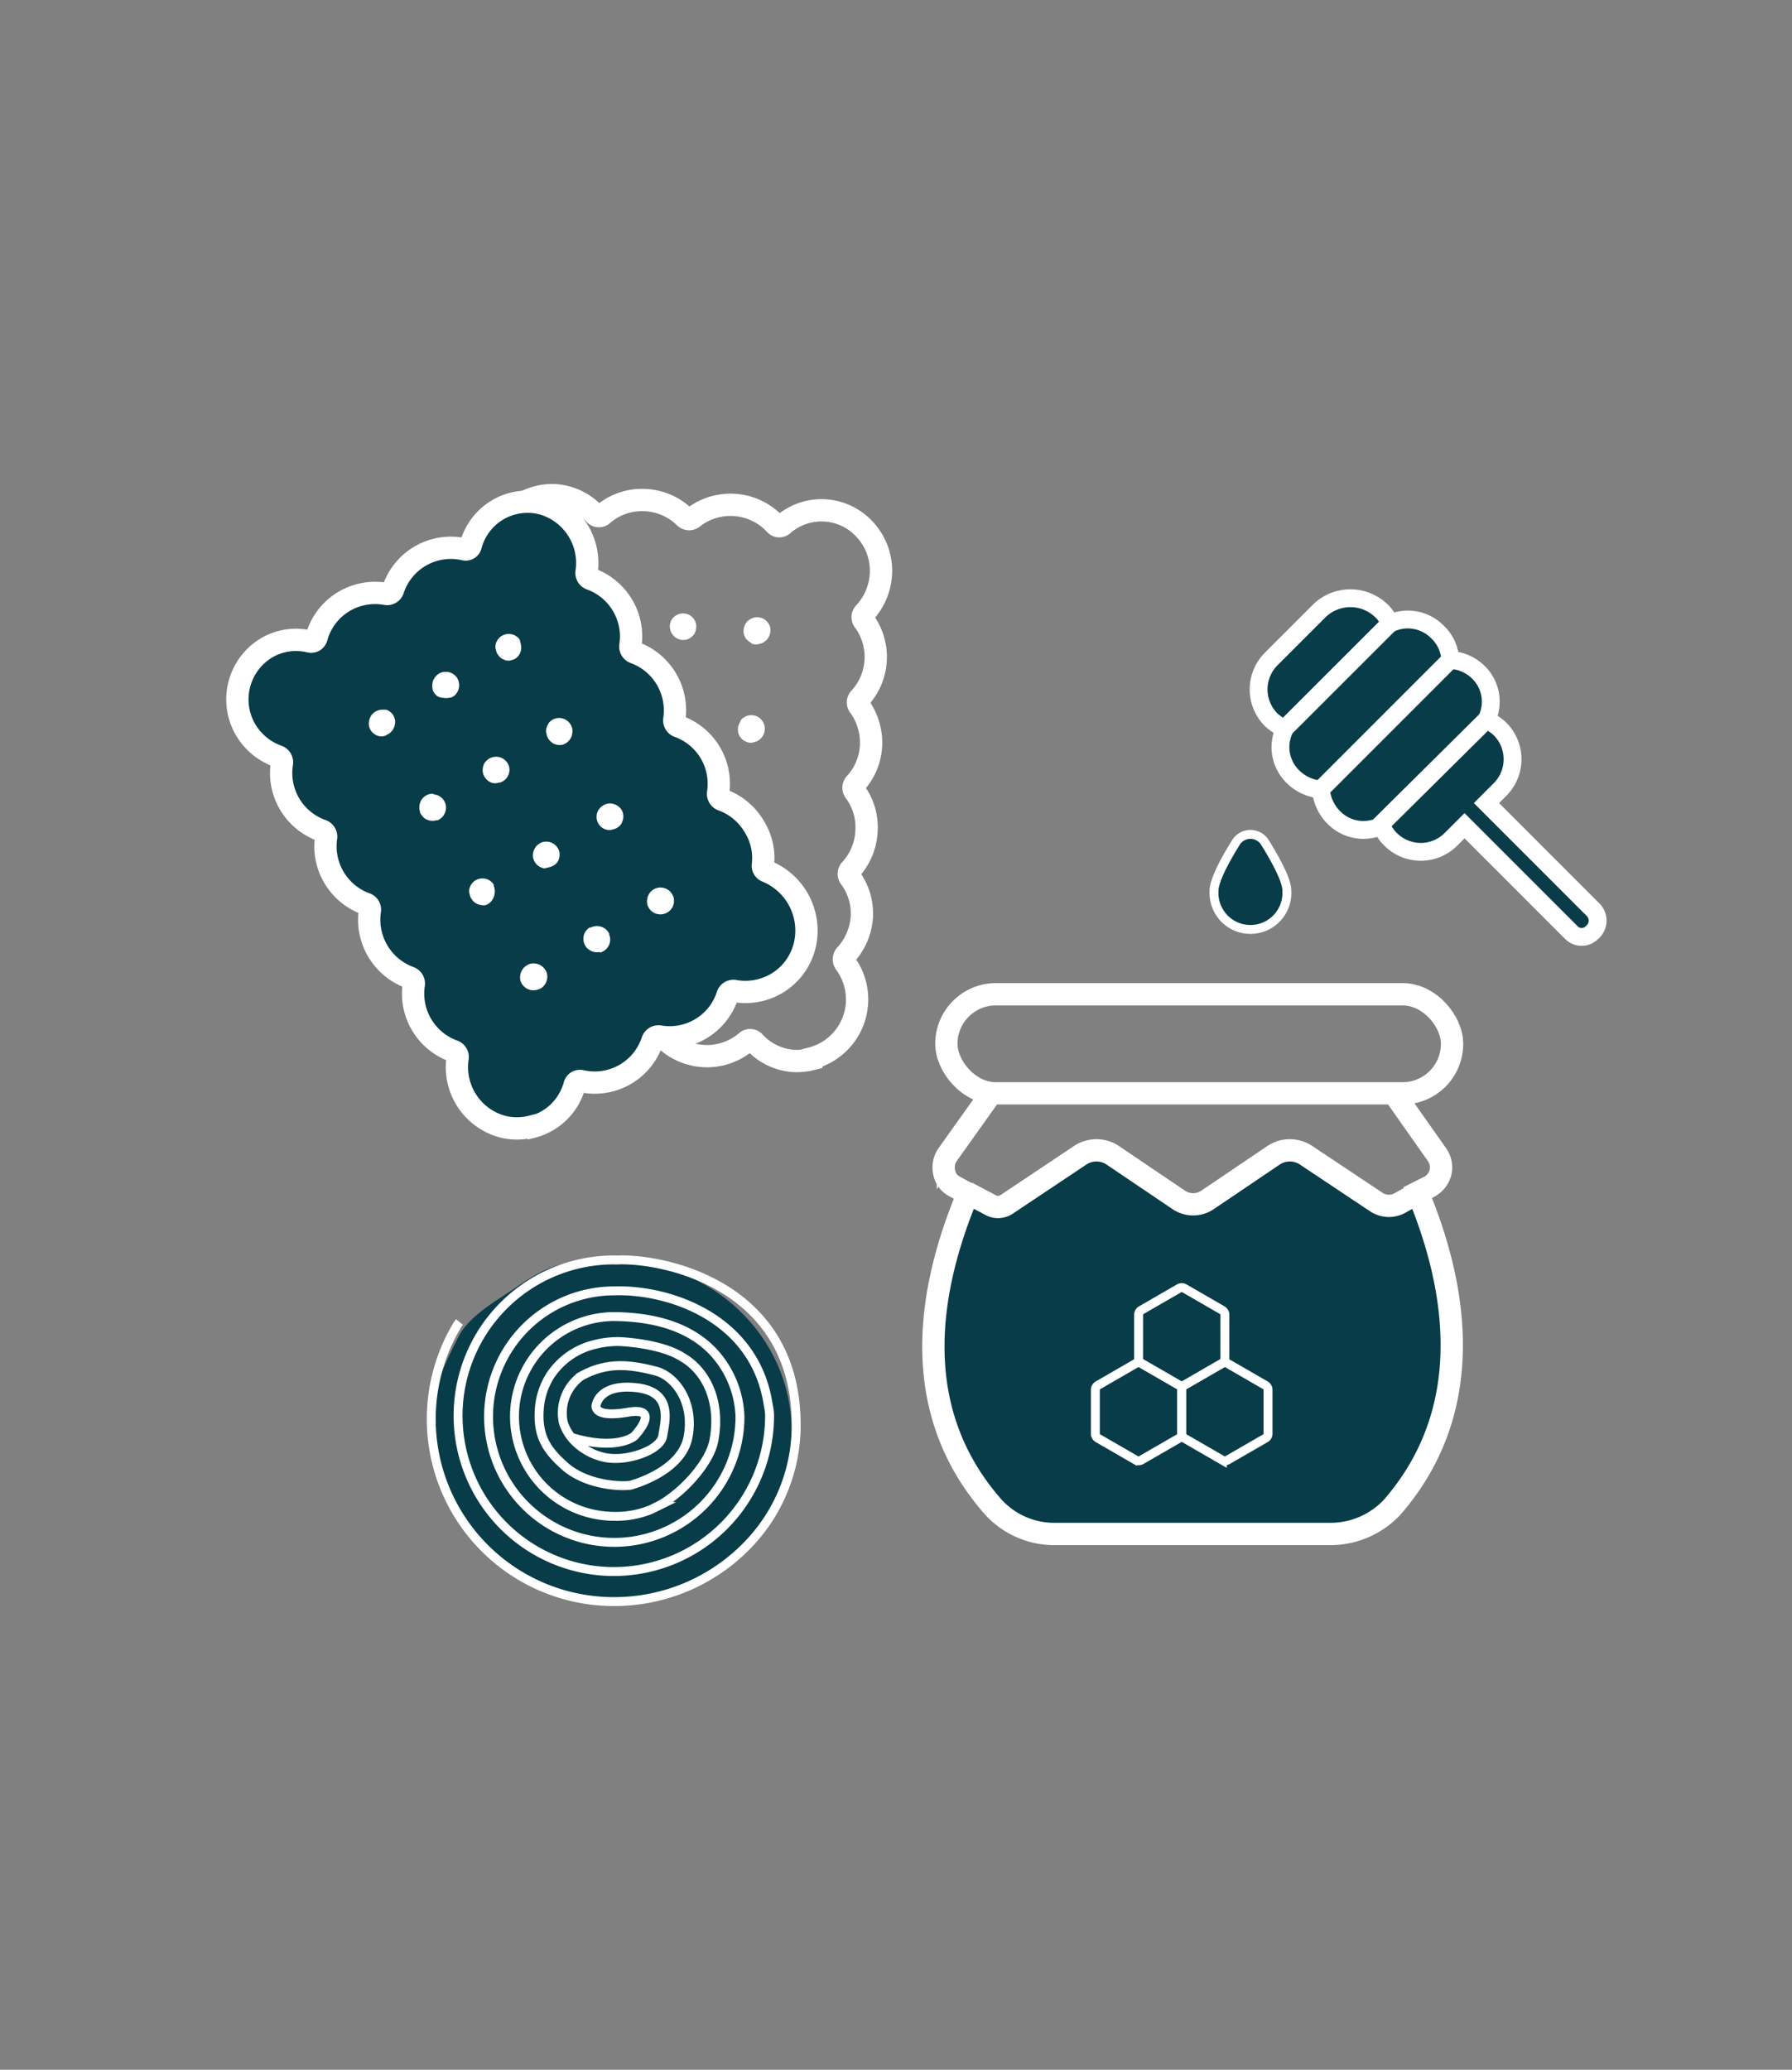 <svg id="NORMAL" xmlns="http://www.w3.org/2000/svg" viewBox="0 0 201 232.09"><rect x="0" y="0" width="201" height="232.09" fill="#808080" stroke="none"/><defs><style>.cls-1,.cls-3,.cls-4,.cls-7{fill:#093c49;}.cls-2,.cls-5,.cls-6{fill:none;}.cls-2,.cls-3,.cls-4,.cls-5,.cls-6,.cls-7{stroke:#fff;stroke-miterlimit:10;}.cls-3,.cls-6{stroke-width:2px;}.cls-5,.cls-7{stroke-width:2.5px;}.cls-8{fill:#fff;}</style></defs><path class="cls-1" d="M88.78,160.44c0-10.57-9-19.15-20.2-19.15-5.42,0-7.06.52-11.09,3.33-1.43,1-4.79,2.84-6,5.15-1.9,3.7-3.12,6.28-3.12,10.67,0,10.58,9,19.15,20.19,19.15S88.78,171,88.78,160.44Z"/><path class="cls-2" d="M51.54,148.24a4.17,4.17,0,0,0-.4.6,20.47,20.47,0,0,0,17.71,30.75,20.8,20.8,0,0,0,15-6.34A19.28,19.28,0,0,0,89.29,159c-.46-15-14.85-17.87-19.88-17.72a4.4,4.4,0,0,1-.56,0h0a17.47,17.47,0,1,0,17.47,17.47c0-.11,0-.51-.15-1.21-1.46-9.77-11.12-13-17.32-12.79h0A14.1,14.1,0,1,0,83,158.86a11.24,11.24,0,0,0-3.12-7.4c-2.47-2.52-6.14-3.78-11-3.83a11.2,11.2,0,0,0,.06,22.4,10.21,10.21,0,0,0,4.07-.76l.71-.35a8.75,8.75,0,0,0,1.58-1c1.86-1.33,4.36-4.12,4.78-6.42.82-4.53-1-7.85-3.53-9.31-2.53-1.62-7.15-1.76-7.15-1.76a10.73,10.73,0,0,0-2.81.36,8.28,8.28,0,0,0-4.82,3.38A8.08,8.08,0,0,0,60.49,158c-.22,3.08.87,4.58,2.68,6.24,2.42,2.31,6.47,2.48,7.55,2.3,0,0,5.73-1.46,6.46-5.43s-1.52-6.83-3.63-7.37c-3.09-.8-5.58-1-8.44.61a5.12,5.12,0,0,0-1.92,5.18,5.3,5.3,0,0,0,1.54,2.33,6.7,6.7,0,0,0,3.36,1.62,7.43,7.43,0,0,0,2.47-.09c1.85-.36,3.62-1.29,3.78-2.4.25-1.61,1.22-4.94-3-5.39s-4.48,2-4.48,2-.36,1.43,3.56.76.73,2.68.73,2.68-1.94,1.7-7.12.12"/><path class="cls-3" d="M178.73,102.05l-12-12,1.51-1.51h0a4.8,4.8,0,0,0,0-6.81,5.26,5.26,0,0,0-1.51-1,4.61,4.61,0,0,0-.95-5.39A4.85,4.85,0,0,0,162.67,74a4.59,4.59,0,0,0-1.42-3.12,4.66,4.66,0,0,0-5.38-.94,3.4,3.4,0,0,0-1-1.52,5,5,0,0,0-6.81,0l-5.48,5.48a4.82,4.82,0,0,0,0,6.81,5.45,5.45,0,0,0,1.52,1,5,5,0,0,0-.48,2,4.65,4.65,0,0,0,1.42,3.4,5,5,0,0,0,3.12,1.42,5,5,0,0,0,1.42,3.11,4.64,4.64,0,0,0,5.38.95,4.29,4.29,0,0,0,1,1.51,4.78,4.78,0,0,0,6.8,0l1.51-1.51,12,12a1.61,1.61,0,0,0,2.27,0A1.73,1.73,0,0,0,178.73,102.05Z"/><path class="cls-4" d="M144.34,99.93c0-.39,0-1.51-2.5-5.53a1.92,1.92,0,0,0-3.17,0c-2.5,4-2.5,5.2-2.5,5.53a4.09,4.09,0,1,0,8.17,0Z"/><path class="cls-1" d="M110.63,135c-2.69-.38-2.62.43-4.48,5.1-2.26,9-2.05,24.54,10,31.72h35.34c12.43-6.79,12.39-22.5,9.73-31.95-1.56-4.09-1.61-5.56-3.05-5.55-.71,0-.62,1.28-2.52,1.11-2.83-.25-7.47-6.54-10.56-6.34-2,.13-8.6,5.72-10.57,6-3.33.4-8.59-6.49-11.65-6-3.35.56-7.49,5.33-10,5.68C112,134.8,111.31,134.89,110.63,135Z"/><path class="cls-5" d="M110.9,123l-4.58,6.43a2.48,2.48,0,0,0-.42,2A2.18,2.18,0,0,0,107,133l1.57.86c-4.43,10.57-6.86,24.15,2.86,35.15a9.25,9.25,0,0,0,6.86,3h31a9.49,9.49,0,0,0,6.86-3c9.58-11,7.29-24.72,2.86-35.29l1.43-.72a2.52,2.52,0,0,0,1.14-1.57,2.49,2.49,0,0,0-.43-2L156.62,123m3,10.44-2.53,1.42a2.56,2.56,0,0,1-2.73-.08l-7.88-5.25a3.29,3.29,0,0,0-3.61,0l-7.4,5a2.89,2.89,0,0,1-3.28,0l-7.4-5a3.29,3.29,0,0,0-3.61,0l-8.3,5.54a1.77,1.77,0,0,1-1.88,0l-2.59-1.37"/><rect class="cls-5" x="106.15" y="111.49" width="56.72" height="11.11" rx="5.55"/><line class="cls-6" x1="144.06" y1="81.73" x2="155.87" y2="69.93"/><line class="cls-6" x1="148.12" y1="88.54" x2="162.67" y2="73.99"/><line class="cls-6" x1="154.72" y1="92.6" x2="166.73" y2="80.7"/><path class="cls-2" d="M137.39,152.35v-4.92a.6.6,0,0,0-.29-.51l-4.26-2.46a.6.6,0,0,0-.58,0L128,146.92a.6.6,0,0,0-.29.51v4.92a.58.58,0,0,0,.29.5l4.26,2.46a.6.6,0,0,0,.58,0l4.26-2.46A.58.58,0,0,0,137.39,152.35Z"/><path class="cls-2" d="M142.23,160.77v-4.92a.6.6,0,0,0-.29-.51l-4.26-2.46a.6.6,0,0,0-.58,0l-4.26,2.46a.6.6,0,0,0-.29.51v4.92a.58.58,0,0,0,.29.5l4.26,2.46a.6.6,0,0,0,.58,0l4.26-2.46A.58.58,0,0,0,142.23,160.77Z"/><path class="cls-2" d="M132.55,160.77v-4.92a.6.6,0,0,0-.29-.51L128,152.88a.62.62,0,0,0-.59,0l-4.26,2.46a.6.6,0,0,0-.29.51v4.92a.58.58,0,0,0,.29.5l4.26,2.46a.62.62,0,0,0,.59,0l4.26-2.46A.58.58,0,0,0,132.55,160.77Z"/><path class="cls-7" d="M59.64,126.32a6.67,6.67,0,0,1-3.32,0,6.91,6.91,0,0,1-5-7.64.71.71,0,0,0-.48-.83,6.85,6.85,0,0,1-4.43-7.44.72.72,0,0,0-.5-.81,6.91,6.91,0,0,1-4.43-7.45.7.7,0,0,0-.5-.82,6.86,6.86,0,0,1-4.41-7.37.73.73,0,0,0-.48-.83,6.85,6.85,0,0,1-4.47-7.53.72.72,0,0,0-.5-.81,6.87,6.87,0,0,1-3.51-2.86,6.74,6.74,0,0,1,2.25-9.26,6.49,6.49,0,0,1,4.89-.73.64.64,0,0,0,.74-.4,6.79,6.79,0,0,1,3.08-4.09,6.86,6.86,0,0,1,4.69-.86.7.7,0,0,0,.84-.5,6.82,6.82,0,0,1,8-4.49.58.58,0,0,0,.7-.43,6.59,6.59,0,0,1,8-4.71h0a6.92,6.92,0,0,1,5,7.64.72.72,0,0,0,.48.83,6.85,6.85,0,0,1,4.43,7.45.72.72,0,0,0,.5.81,6.89,6.89,0,0,1,4.43,7.44.73.73,0,0,0,.48.83,6.83,6.83,0,0,1,4.43,7.43.73.73,0,0,0,.5.82,6.85,6.85,0,0,1,3.53,2.94A6.67,6.67,0,0,1,85.57,97a.65.65,0,0,0,.4.69,7.19,7.19,0,0,1,4.31,8.25,6.83,6.83,0,0,1-3.16,4.33,6.93,6.93,0,0,1-4.69.86.7.7,0,0,0-.84.5,6.81,6.81,0,0,1-7.58,4.6.72.72,0,0,0-.84.5,6.81,6.81,0,0,1-8,4.49.63.63,0,0,0-.72.44,6.61,6.61,0,0,1-4.77,4.71ZM47.86,63.6"/><path class="cls-8" d="M43.22,82.5l-.29.07-.3,0-.28-.07a.87.87,0,0,1-.27-.14,1.61,1.61,0,0,1-.44-.38,1.65,1.65,0,0,1-.24-.54,1.46,1.46,0,0,1,0-.59,1.52,1.52,0,0,1,.2-.55,1.08,1.08,0,0,1,.18-.24l.21-.2.26-.14a1.45,1.45,0,0,1,.57-.14h.3l.22,0a1.15,1.15,0,0,1,.27.14,1.49,1.49,0,0,1,.44.39,1.75,1.75,0,0,1,.24.54,1.42,1.42,0,0,1,0,.58,1.52,1.52,0,0,1-.2.55,1.08,1.08,0,0,1-.18.24l-.21.2-.26.15Z"/><path class="cls-8" d="M50.34,78.25a1.52,1.52,0,0,1-.6,0,1.25,1.25,0,0,1-.57-.13.85.85,0,0,1-.25-.17l-.19-.21-.16-.26a1.4,1.4,0,0,1-.06-.28,1.52,1.52,0,0,1,0-.6,1.43,1.43,0,0,1,.21-.55,1.77,1.77,0,0,1,.39-.43,1.38,1.38,0,0,1,.83-.28h.3a1.52,1.52,0,0,1,.28.09.68.68,0,0,1,.26.12,1.49,1.49,0,0,1,.44.39,1.55,1.55,0,0,1,.07,1.67,1.38,1.38,0,0,1-.17.25,1,1,0,0,1-.22.19,1.1,1.1,0,0,1-.26.15Z"/><path class="cls-8" d="M57.46,74l-.28.07a1,1,0,0,1-.3,0A.89.89,0,0,1,56.6,74l-.26-.12a1.52,1.52,0,0,1-.7-.94,2.46,2.46,0,0,1-.07-.29l0-.28.07-.3.14-.26a.66.66,0,0,1,.17-.23.83.83,0,0,1,.22-.2.84.84,0,0,1,.26-.15,1.44,1.44,0,0,1,.87-.12,1.35,1.35,0,0,1,.54.19l.25.17.19.23a2.68,2.68,0,0,1,.07.27,1.37,1.37,0,0,1,.07.29,1.51,1.51,0,0,1-.17,1.14,1.43,1.43,0,0,1-.39.42A1.62,1.62,0,0,1,57.46,74Z"/><path class="cls-8" d="M48.87,92a1.54,1.54,0,0,1-1.15-.18,1.3,1.3,0,0,1-.23-.18,2.06,2.06,0,0,1-.35-.47,1.4,1.4,0,0,1-.06-.28,1.64,1.64,0,0,1,.16-1.15A1.53,1.53,0,0,1,48.47,89a.73.73,0,0,1,.28.1.64.64,0,0,1,.28.07.66.66,0,0,1,.27.12,1.3,1.3,0,0,1,.44.4,1.52,1.52,0,0,1,.25.53,1.5,1.5,0,0,1-.19,1.13,1,1,0,0,1-.17.25,2.06,2.06,0,0,1-.47.35Z"/><path class="cls-8" d="M56,87.74l-.29.08a.92.92,0,0,1-.29,0,1.59,1.59,0,0,1-.3-.06l-.26-.13a1.34,1.34,0,0,1-.42-.4,1.41,1.41,0,0,1-.28-1.12,1.57,1.57,0,0,1,.19-.55l.18-.23.23-.2A1,1,0,0,1,55,85a1.52,1.52,0,0,1,1.42.07,1.55,1.55,0,0,1,.69.93A1.5,1.5,0,0,1,56,87.77Z"/><path class="cls-8" d="M63.11,83.5A1.5,1.5,0,0,1,62,83.33a1.56,1.56,0,0,1-.68-.93c0-.1-.05-.19-.06-.28a.76.76,0,0,1,0-.3.68.68,0,0,1,.07-.28,1.39,1.39,0,0,1,.12-.28L61.6,81l.23-.2.24-.15a1.51,1.51,0,0,1,2,.72,1.15,1.15,0,0,1,.11.31,1.73,1.73,0,0,1,0,.6,1.3,1.3,0,0,1-.2.55A1.5,1.5,0,0,1,63.11,83.5Z"/><path class="cls-8" d="M54.52,101.48a1.3,1.3,0,0,1-.59,0,1.52,1.52,0,0,1-.54-.19,1.24,1.24,0,0,1-.44-.41,1.26,1.26,0,0,1-.25-.52,1.64,1.64,0,0,1-.07-.28,1,1,0,0,1,0-.3.89.89,0,0,1,.07-.28,1.2,1.2,0,0,1,.13-.28,1.6,1.6,0,0,1,.39-.43,1.48,1.48,0,0,1,1.13-.27,1.45,1.45,0,0,1,.54.19.88.88,0,0,1,.24.19,2,2,0,0,1,.2.21,1,1,0,0,1,.07.28.89.89,0,0,1,.07.28,1.42,1.42,0,0,1,0,.58,1.4,1.4,0,0,1-.2.56A1.46,1.46,0,0,1,54.52,101.48Z"/><path class="cls-8" d="M61.61,97.24a.89.89,0,0,1-.28.07l-.28.07a1.31,1.31,0,0,1-.28-.09.66.66,0,0,1-.27-.12,1.24,1.24,0,0,1-.43-.39,1.59,1.59,0,0,1-.26-.54A1.5,1.5,0,0,1,60,95.11a1,1,0,0,1,.17-.25l.22-.19.25-.16a1.52,1.52,0,0,1,2.1,1,1.52,1.52,0,0,1,0,.6,1.47,1.47,0,0,1-.2.54A1.52,1.52,0,0,1,61.61,97.24Z"/><path class="cls-8" d="M68.76,93l-.28.07-.3,0L67.9,93l-.28-.13a1.56,1.56,0,0,1-.42-.39,1.5,1.5,0,0,1-.08-1.64l.19-.25.22-.2.25-.15a1.48,1.48,0,0,1,1.43.08,1.84,1.84,0,0,1,.44.39,1.36,1.36,0,0,1,.24.55,1.61,1.61,0,0,1,0,.58,2,2,0,0,1-.21.55A1.47,1.47,0,0,1,68.76,93Z"/><path class="cls-8" d="M60.18,111a1.51,1.51,0,0,1-1.82-1.11,1.63,1.63,0,0,1,0-.58,1.84,1.84,0,0,1,.21-.55l.17-.24.22-.19.26-.16a1.44,1.44,0,0,1,.87-.12,1.56,1.56,0,0,1,1,.6,1.41,1.41,0,0,1,.26.52,1.55,1.55,0,0,1-.19,1.15,1.49,1.49,0,0,1-.39.44A1.7,1.7,0,0,1,60.18,111Z"/><path class="cls-8" d="M67.3,106.74a1.52,1.52,0,0,1-1.14-.19,1.49,1.49,0,0,1-.44-.39,1.7,1.7,0,0,1-.24-.53,1.51,1.51,0,0,1,.17-1.14l.18-.23.21-.21.28-.07a1.53,1.53,0,0,1,1.41.07,1.44,1.44,0,0,1,.25.18,1.9,1.9,0,0,1,.19.21,1.4,1.4,0,0,1,.16.26c0,.1,0,.19.07.29a1.52,1.52,0,0,1-1.11,1.83Z"/><path class="cls-8" d="M74.42,102.49a1.52,1.52,0,0,1-1.14-.18,1.54,1.54,0,0,1-.68-.92,1.46,1.46,0,0,1,0-.59,1.64,1.64,0,0,1,.2-.56,1.5,1.5,0,0,1,2.06-.5,1.13,1.13,0,0,1,.44.4,1.54,1.54,0,0,1,.26.53A1.51,1.51,0,0,1,74.42,102.49Z"/><path class="cls-5" d="M58.6,56.43h0a6.54,6.54,0,0,1,3.64-.9,6.63,6.63,0,0,1,4.48,2.15.64.64,0,0,0,.84.07,6.67,6.67,0,0,1,4.84-1.67A6.77,6.77,0,0,1,76.8,58a.7.7,0,0,0,1,0,6.83,6.83,0,0,1,9.2.85.61.61,0,0,0,.82,0,6.56,6.56,0,0,1,9.24.59,6.8,6.8,0,0,1,1.75,4.94A7,7,0,0,1,97,68.68a.7.7,0,0,0-.06,1,6.81,6.81,0,0,1-.5,8.59.71.71,0,0,0,0,1,7,7,0,0,1,1.26,4.34,6.77,6.77,0,0,1-1.79,4.26.7.7,0,0,0,0,.93,6.7,6.7,0,0,1,1.28,4.41,6.83,6.83,0,0,1-1.75,4.25.71.71,0,0,0-.06,1,6.76,6.76,0,0,1,1.29,4.34,7,7,0,0,1-1.79,4.24.74.74,0,0,0-.06,1,6.82,6.82,0,0,1-3.83,10.64l0,.1a6.82,6.82,0,0,1-1.91.19,6.56,6.56,0,0,1-4.48-2.14.64.64,0,0,0-.83-.08,6.79,6.79,0,0,1-9.21-.25.51.51,0,0,0-.21-.15.61.61,0,0,0-.46,0,.79.79,0,0,0-.3.08l-.51.35"/><path class="cls-8" d="M85.25,72.19l-.29.07-.29,0-.29-.06L84.11,72a1.81,1.81,0,0,1-.44-.39,1.7,1.7,0,0,1-.24-.53,1.47,1.47,0,0,1,0-.59,1.52,1.52,0,0,1,.2-.55l.18-.25.23-.19.24-.14a1.53,1.53,0,0,1,.87-.14l.28.08a.84.84,0,0,1,.27.13,1.34,1.34,0,0,1,.43.39,1.59,1.59,0,0,1,.26.54,1.67,1.67,0,0,1,0,.59,1.33,1.33,0,0,1-.21.54.85.85,0,0,1-.17.25l-.22.19A1.48,1.48,0,0,1,85.25,72.19Z"/><path class="cls-8" d="M77,71.72a1.51,1.51,0,0,1-1.82-1.11,1.48,1.48,0,0,1,.17-1.14A1.51,1.51,0,0,1,77.39,69h0a1.56,1.56,0,0,1,.42.39,1.64,1.64,0,0,1,.26.55,1.62,1.62,0,0,1,0,.58,1.77,1.77,0,0,1-.19.56A1.58,1.58,0,0,1,77,71.72Z"/><path class="cls-8" d="M84.63,83.21l-.29.07a1.51,1.51,0,0,1-.3,0,1.47,1.47,0,0,1-.28-.08l-.26-.12a1.5,1.5,0,0,1-.7-.93A1.55,1.55,0,0,1,83,81a.89.89,0,0,1,.15-.31,1,1,0,0,1,.22-.2,1.1,1.1,0,0,1,.26-.15,1.49,1.49,0,0,1,2,.72,1.15,1.15,0,0,1,.11.31,1.5,1.5,0,0,1-.18,1.15A1.51,1.51,0,0,1,84.63,83.21Z"/></svg>
